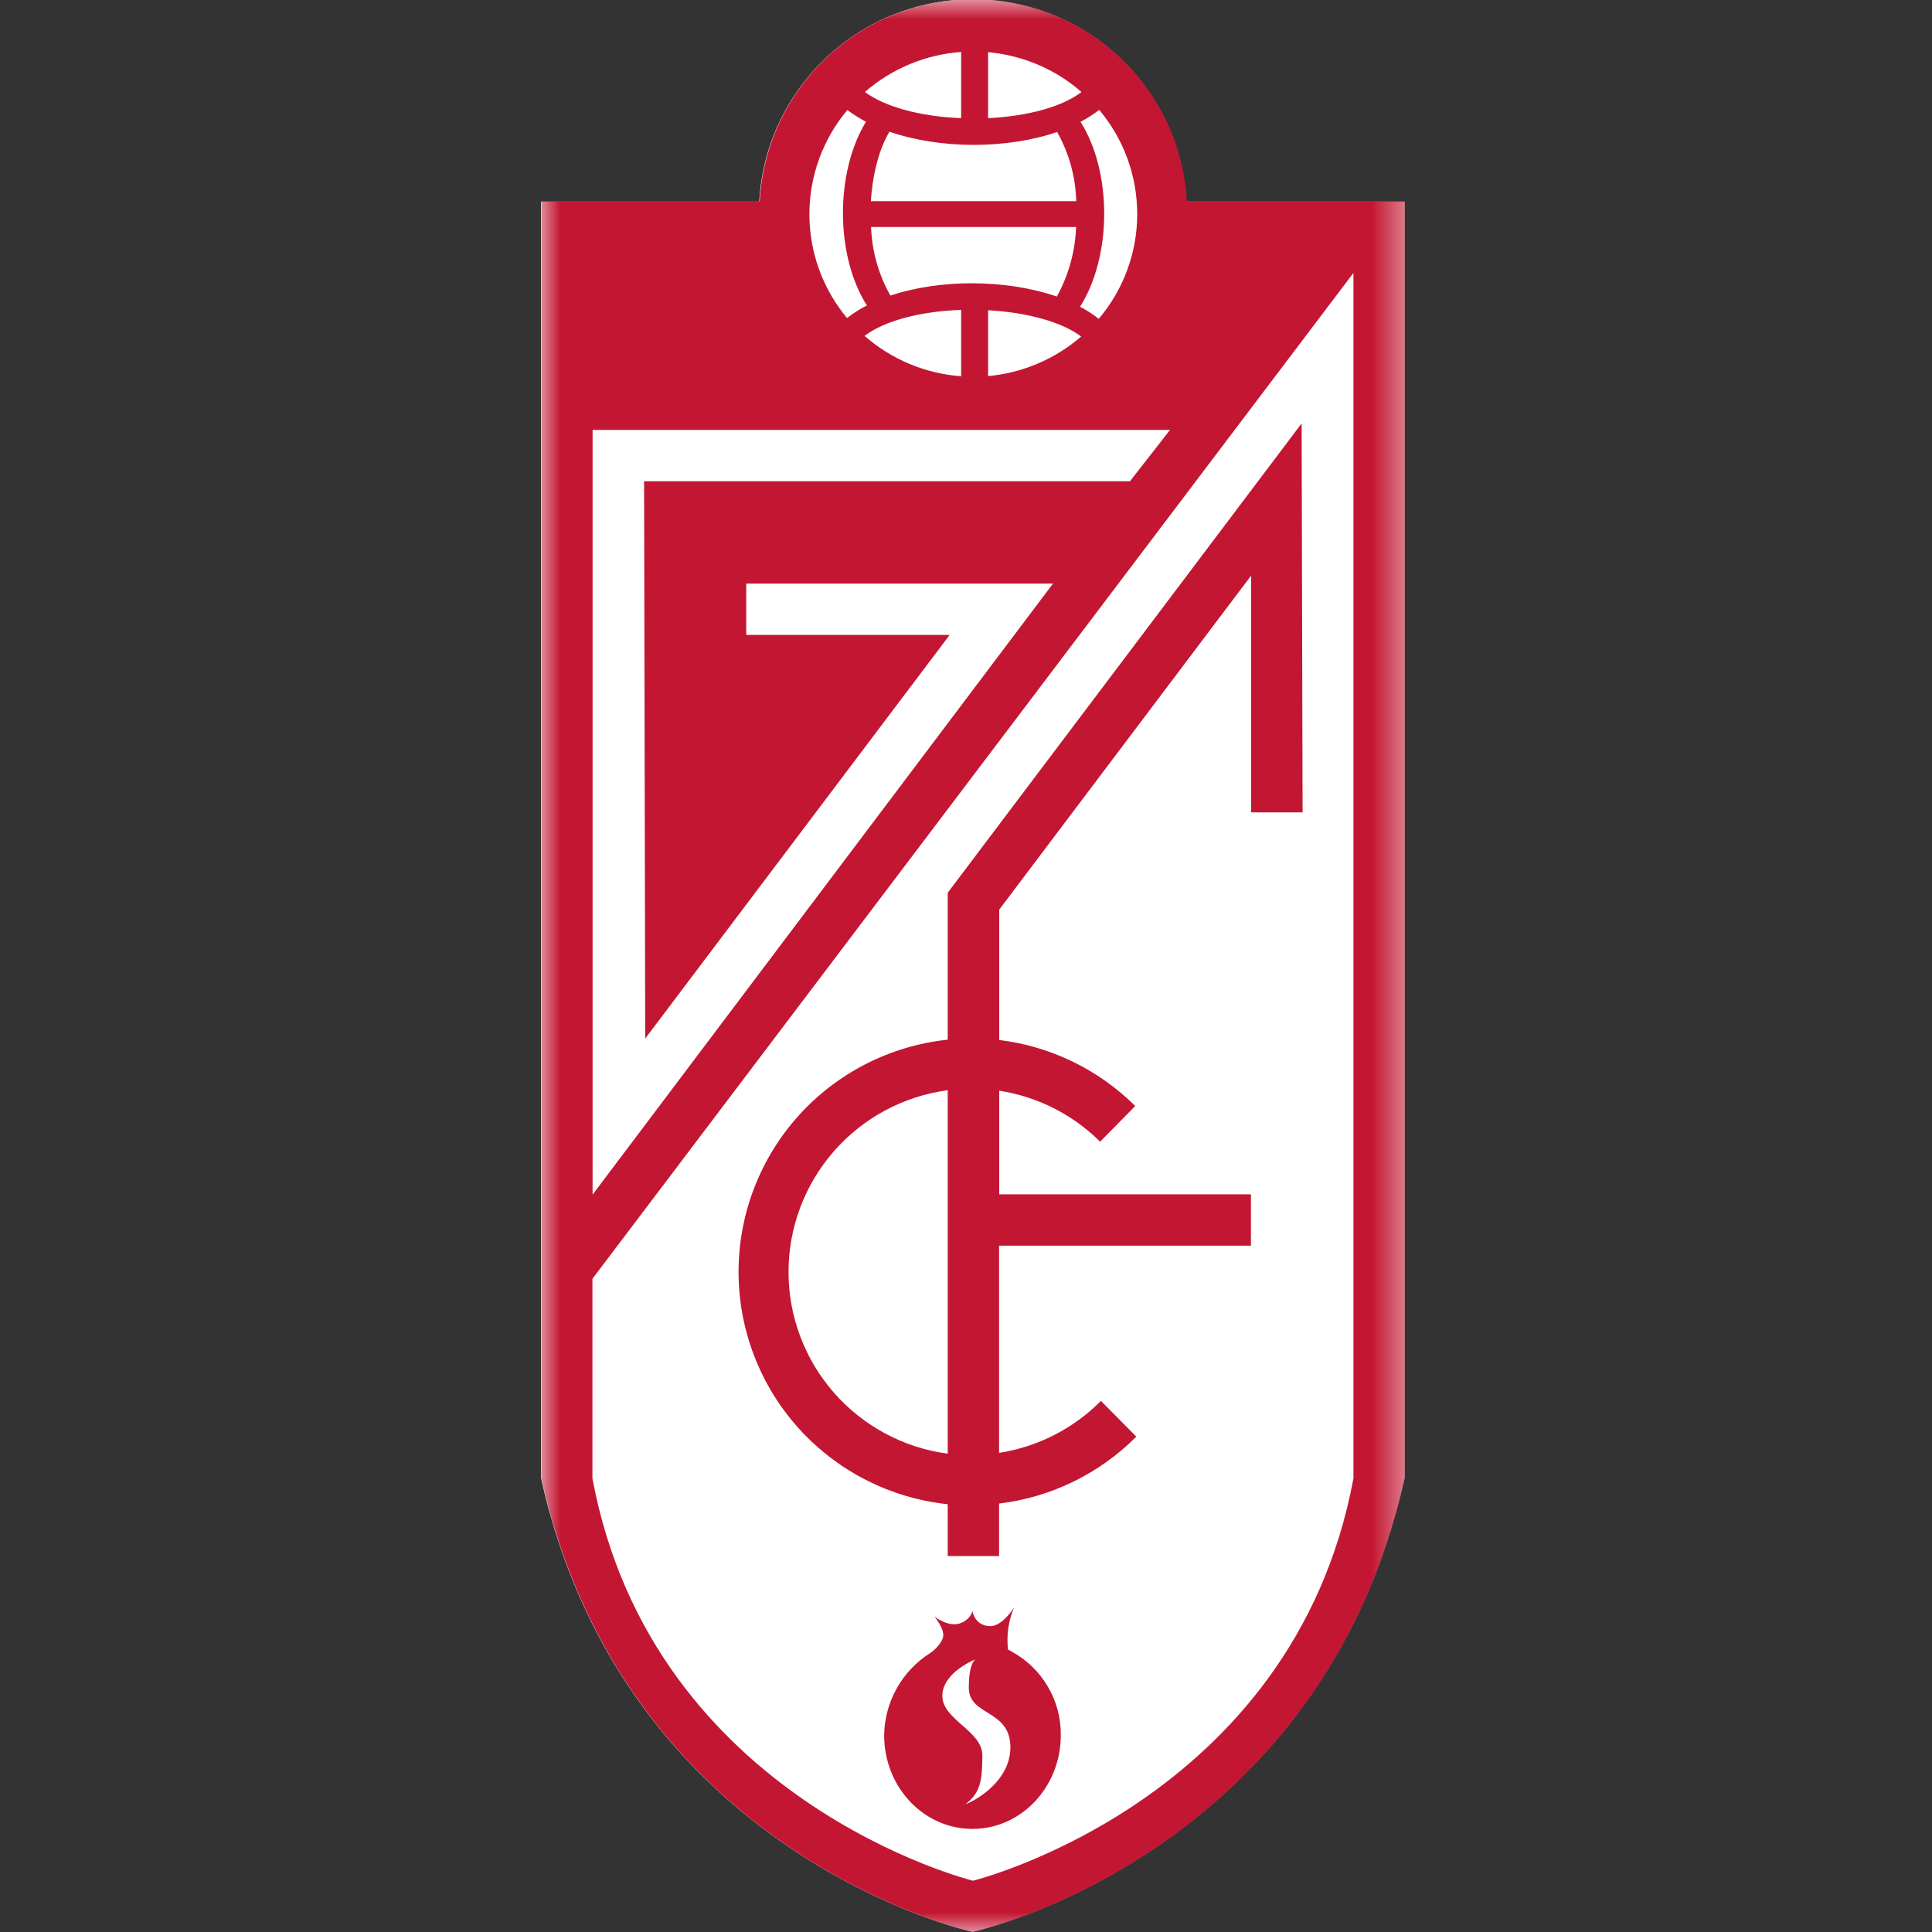 <svg width="50" height="50" viewBox="0 0 50 50" fill="none" xmlns="http://www.w3.org/2000/svg">
<rect x="0" y="0" width="50" height="50" fill="#333333" stroke="none"/>
<g clip-path="url(#clip0_377_1677)">
<path d="M25.266 -0.019C28.18 0.034 30.545 2.314 30.704 5.218H36.353V38.245C34.167 48.023 25.171 49.997 25.171 49.997C25.171 49.997 16.175 48.023 14 38.245V5.218H19.649C19.818 2.251 22.288 -0.061 25.266 -0.019Z" fill="white"/>
<mask id="mask0_377_1677" style="mask-type:luminance" maskUnits="userSpaceOnUse" x="14" y="0" width="23" height="50">
<path d="M14 50H36.5V0H14V50Z" fill="white"/>
</mask>
<g mask="url(#mask0_377_1677)">
<path d="M24.527 38.929V40.27H25.856V38.912C27.201 38.751 28.452 38.14 29.408 37.18L28.492 36.255C27.78 36.974 26.856 37.445 25.856 37.6V32.237H32.374V30.909H25.86V28.227C26.848 28.38 27.762 28.842 28.471 29.547L29.379 28.623C28.428 27.678 27.19 27.077 25.86 26.915V23.541L32.378 14.898V21.024H33.711L33.686 10.958L24.527 23.104V26.907C23.042 27.063 21.667 27.764 20.667 28.873C19.667 29.983 19.114 31.424 19.114 32.918C19.114 34.412 19.667 35.852 20.667 36.962C21.667 38.072 23.042 38.773 24.527 38.929ZM24.527 28.211V37.621C23.387 37.47 22.341 36.909 21.583 36.044C20.825 35.179 20.407 34.068 20.407 32.918C20.407 31.768 20.825 30.657 21.583 29.792C22.341 28.927 23.387 28.366 24.527 28.215" fill="#C31632"/>
<path d="M26.162 42.732C26.14 42.714 26.114 42.7 26.087 42.691C26.045 42.319 26.099 41.943 26.244 41.598C26.224 41.639 25.931 42.084 25.634 42.084C25.221 42.084 25.167 41.693 25.167 41.693C25.167 41.693 25.126 41.923 24.825 42.018C24.524 42.109 24.181 41.833 24.181 41.833C24.181 41.833 24.412 42.109 24.412 42.316C24.412 42.522 24.119 42.757 24.078 42.778C23.717 43.005 23.418 43.319 23.209 43.692C23 44.064 22.887 44.483 22.882 44.91C22.882 46.247 23.901 47.332 25.167 47.332C26.43 47.332 27.453 46.247 27.453 44.91C27.459 44.464 27.341 44.024 27.113 43.64C26.886 43.255 26.556 42.941 26.162 42.732ZM24.986 46.693C25.374 46.396 25.423 46.074 25.423 45.43C25.423 44.787 24.388 44.514 24.388 43.887C24.388 43.31 25.163 42.975 25.258 42.938L25.279 42.926L25.258 42.934C25.209 42.963 25.073 43.083 25.073 43.681C25.073 44.415 26.149 44.234 26.149 45.22C26.149 46.206 25.002 46.713 24.982 46.688" fill="#C31632"/>
<path d="M30.716 5.215C30.639 3.801 30.023 2.471 28.994 1.497C27.966 0.523 26.604 -0.019 25.188 -0.019C23.772 -0.019 22.41 0.523 21.381 1.497C20.353 2.471 19.737 3.801 19.66 5.215H14.008V38.248C16.182 48.025 25.175 49.997 25.175 49.997H25.184C25.184 49.997 34.177 48.025 36.355 38.248V5.215H30.716ZM27.35 7.674C26.689 7.447 25.918 7.331 25.147 7.331C24.412 7.331 23.678 7.439 23.043 7.649C22.736 7.106 22.565 6.498 22.543 5.875H27.849C27.826 6.507 27.655 7.124 27.35 7.678M27.981 8.709C27.304 9.294 26.462 9.652 25.572 9.733V8.029C26.603 8.086 27.486 8.338 27.981 8.709ZM24.874 8.02V9.737C23.95 9.67 23.072 9.303 22.374 8.693C22.886 8.305 23.802 8.058 24.874 8.02ZM28.435 8.251C28.284 8.132 28.122 8.027 27.952 7.938C28.781 6.63 28.785 4.452 27.964 3.152C28.142 3.062 28.303 2.954 28.447 2.843C29.085 3.6 29.433 4.559 29.431 5.55C29.429 6.54 29.076 7.497 28.435 8.251ZM25.572 3.053V1.35C26.467 1.432 27.317 1.791 27.989 2.381C27.502 2.756 26.611 3.008 25.572 3.058M27.358 3.416C27.667 3.964 27.837 4.579 27.853 5.207H22.539C22.581 4.51 22.75 3.862 23.018 3.408C24.33 3.862 26.054 3.862 27.358 3.416ZM24.874 3.058C23.814 3.016 22.902 2.765 22.383 2.381C23.079 1.775 23.953 1.412 24.874 1.345V3.058ZM22.411 3.152C21.607 4.468 21.619 6.63 22.436 7.905C22.254 7.996 22.081 8.105 21.921 8.231C21.29 7.475 20.946 6.522 20.947 5.537C20.949 4.553 21.296 3.601 21.929 2.847C22.069 2.954 22.23 3.053 22.411 3.152ZM30.279 11.127L29.243 12.455H16.669L16.698 26.878L24.577 16.432H19.313V15.104H27.251L15.336 30.917V11.127H30.279ZM35.027 38.26C33.472 46.627 25.18 48.673 25.18 48.673C25.18 48.673 16.887 46.627 15.332 38.26V33.095L35.027 7.063V38.26Z" fill="#C31632"/>
</g>
</g>
<defs>
<clipPath id="clip0_377_1677">
<rect width="50" height="50" fill="white"/>
</clipPath>
</defs>
</svg>
